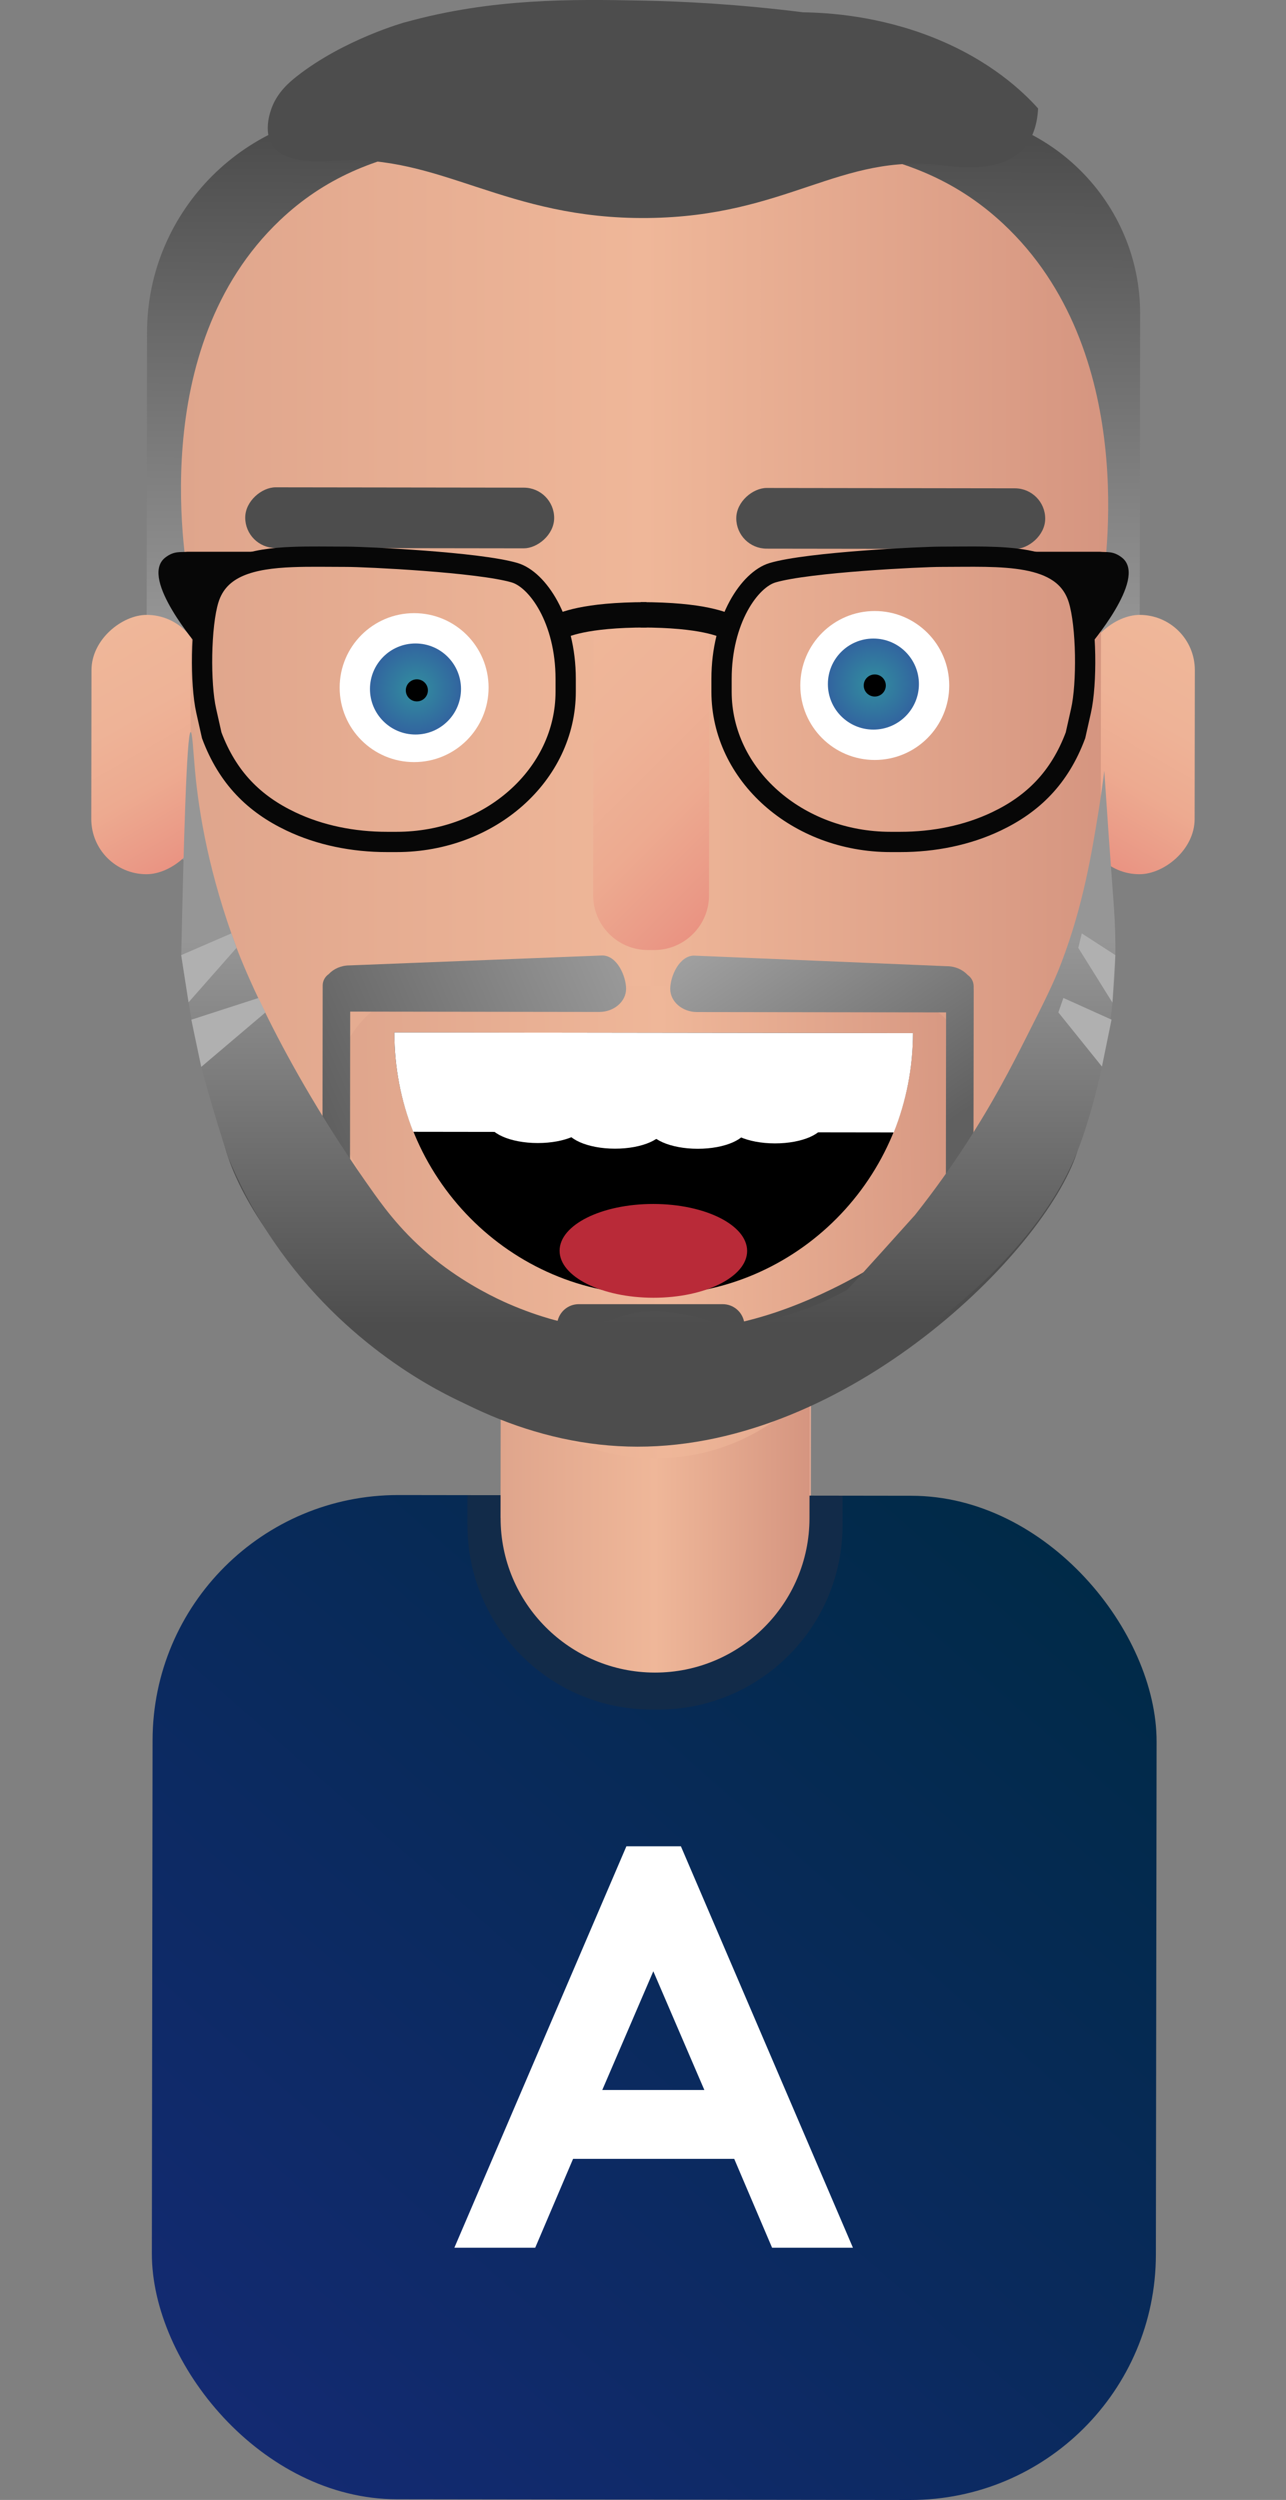 <?xml version="1.0" encoding="UTF-8"?>
<svg id="Avatare_für_Webseite" data-name="Avatare für Webseite" xmlns="http://www.w3.org/2000/svg" xmlns:xlink="http://www.w3.org/1999/xlink" viewBox="0 0 253.71 493.1">
  <rect x="0" y="0" width="253.71" height="493.1" fill="#808080" stroke="none"/>
  <defs>
    <style>
      .cls-1 {
        fill: url(#Unbenannter_Verlauf_107-2);
      }

      .cls-2 {
        fill: url(#Unbenannter_Verlauf_107-3);
      }

      .cls-3 {
        fill: #b92a38;
      }

      .cls-4 {
        stroke-width: 5px;
      }

      .cls-4, .cls-5 {
        fill: none;
      }

      .cls-4, .cls-5, .cls-6 {
        stroke: #070707;
        stroke-miterlimit: 10;
      }

      .cls-7 {
        fill: #4d4d4d;
      }

      .cls-8 {
        fill: #122b49;
      }

      .cls-5 {
        stroke-width: 4px;
      }

      .cls-9 {
        fill: #b0b0b0;
      }

      .cls-10 {
        fill: #fff;
      }

      .cls-11 {
        fill: #e2a995;
      }

      .cls-6 {
        fill: #070707;
        stroke-width: .9px;
      }

      .cls-12 {
        fill: url(#Unbenannter_Verlauf_27-2);
      }

      .cls-13 {
        fill: url(#Unbenannter_Verlauf_27-3);
      }

      .cls-14 {
        fill: url(#Unbenannter_Verlauf_282);
      }

      .cls-15 {
        fill: url(#Unbenannter_Verlauf_278);
      }

      .cls-16 {
        fill: url(#Unbenannter_Verlauf_541);
      }

      .cls-17 {
        fill: url(#Unbenannter_Verlauf_549);
      }

      .cls-18 {
        fill: url(#Unbenannter_Verlauf_546);
      }

      .cls-19 {
        fill: url(#Unbenannter_Verlauf_545);
      }

      .cls-20 {
        fill: url(#Unbenannter_Verlauf_548);
      }

      .cls-21 {
        fill: url(#Unbenannter_Verlauf_107);
      }

      .cls-22 {
        fill: url(#Unbenannter_Verlauf_300);
      }

      .cls-23 {
        fill: url(#Unbenannter_Verlauf_27);
      }
    </style>
    <linearGradient id="Unbenannter_Verlauf_541" data-name="Unbenannter Verlauf 541" x1="33.97" y1="502.08" x2="209.55" y2="302.55" gradientTransform="translate(-.53 .17) rotate(-.08)" gradientUnits="userSpaceOnUse">
      <stop offset="0" stop-color="#152a76"/>
      <stop offset="1" stop-color="#002a47"/>
    </linearGradient>
    <linearGradient id="Unbenannter_Verlauf_27" data-name="Unbenannter Verlauf 27" x1="98.74" y1="292.31" x2="159.75" y2="292.31" gradientTransform="translate(421.39 162.72) rotate(89.92)" gradientUnits="userSpaceOnUse">
      <stop offset="0" stop-color="#dfa58c"/>
      <stop offset=".5" stop-color="#efb799"/>
      <stop offset="1" stop-color="#d59580"/>
    </linearGradient>
    <linearGradient id="Unbenannter_Verlauf_549" data-name="Unbenannter Verlauf 549" x1="127.32" y1="27.7" x2="126.83" y2="124.58" gradientUnits="userSpaceOnUse">
      <stop offset="0" stop-color="#4d4d4d"/>
      <stop offset="1" stop-color="#969696"/>
    </linearGradient>
    <linearGradient id="Unbenannter_Verlauf_107" data-name="Unbenannter Verlauf 107" x1="-6672.38" y1="123.06" x2="-6648.77" y2="163.96" gradientTransform="translate(368.31 -6513.73) rotate(-90) scale(1 -1)" gradientUnits="userSpaceOnUse">
      <stop offset="0" stop-color="#efb799"/>
      <stop offset=".37" stop-color="#eeb397"/>
      <stop offset=".66" stop-color="#edaa90"/>
      <stop offset=".92" stop-color="#ea9986"/>
      <stop offset="1" stop-color="#ea9382"/>
    </linearGradient>
    <linearGradient id="Unbenannter_Verlauf_107-2" data-name="Unbenannter Verlauf 107" x1="11.75" y1="123.32" x2="35.36" y2="164.22" gradientTransform="translate(172.68 123.3) rotate(90)" xlink:href="#Unbenannter_Verlauf_107"/>
    <linearGradient id="Unbenannter_Verlauf_27-2" data-name="Unbenannter Verlauf 27" x1="35.71" y1="144.37" x2="218.64" y2="144.37" gradientTransform="matrix(1,0,0,1,0,0)" xlink:href="#Unbenannter_Verlauf_27"/>
    <linearGradient id="Unbenannter_Verlauf_107-3" data-name="Unbenannter Verlauf 107" x1="102.13" y1="126.27" x2="144.13" y2="168.27" gradientTransform="translate(5.54 3.05) rotate(.08)" xlink:href="#Unbenannter_Verlauf_107"/>
    <radialGradient id="Unbenannter_Verlauf_278" data-name="Unbenannter Verlauf 278" cx="172.31" cy="134.93" fx="172.31" fy="134.93" r="8.98" gradientUnits="userSpaceOnUse">
      <stop offset="0" stop-color="#704532"/>
      <stop offset="0" stop-color="#6c473a"/>
      <stop offset="0" stop-color="#328f9f"/>
      <stop offset="1" stop-color="#32649f"/>
    </radialGradient>
    <linearGradient id="Unbenannter_Verlauf_27-3" data-name="Unbenannter Verlauf 27" x1="343.17" y1="93.75" x2="471.86" y2="93.75" gradientTransform="translate(-269.85 142.52) rotate(.76) scale(.98 .99) skewX(1.53)" xlink:href="#Unbenannter_Verlauf_27"/>
    <radialGradient id="Unbenannter_Verlauf_282" data-name="Unbenannter Verlauf 282" cx="81.97" cy="135.9" fx="81.97" fy="135.9" r="8.98" gradientUnits="userSpaceOnUse">
      <stop offset="0" stop-color="#704532"/>
      <stop offset="0" stop-color="#6c473a"/>
      <stop offset="0" stop-color="#328f9f"/>
      <stop offset="1" stop-color="#32649f"/>
    </radialGradient>
    <linearGradient id="Unbenannter_Verlauf_545" data-name="Unbenannter Verlauf 545" x1="62.88" y1="218.48" x2="147.98" y2="182.05" gradientUnits="userSpaceOnUse">
      <stop offset="0" stop-color="#606060"/>
      <stop offset="1" stop-color="#b0b0b0"/>
    </linearGradient>
    <linearGradient id="Unbenannter_Verlauf_548" data-name="Unbenannter Verlauf 548" x1="182.09" y1="224.76" x2="143.13" y2="166.6" gradientUnits="userSpaceOnUse">
      <stop offset="0" stop-color="#606060"/>
      <stop offset="1" stop-color="#b0b0b0"/>
    </linearGradient>
    <linearGradient id="Unbenannter_Verlauf_300" data-name="Unbenannter Verlauf 300" x1="69.31" y1="-1439.4" x2="221.3" y2="-1439.4" gradientTransform="translate(-12.46 1102.92) rotate(.16) scale(1 .75) skewX(.28)" gradientUnits="userSpaceOnUse">
      <stop offset="0" stop-color="#4d4d4d"/>
      <stop offset="1" stop-color="#4d4d4d"/>
    </linearGradient>
    <linearGradient id="Unbenannter_Verlauf_546" data-name="Unbenannter Verlauf 546" x1="127.89" y1="261.35" x2="127.89" y2="185.45" gradientUnits="userSpaceOnUse">
      <stop offset="0" stop-color="#4d4d4d"/>
      <stop offset="1" stop-color="#969696"/>
    </linearGradient>
  </defs>
  <g id="STERNUNDHUBER">
    <g id="Andi-2" data-name="Andi">
      <path class="cls-11" d="M160,274.23l-.06,44.65c-.02,16.83-13.68,30.46-30.51,30.43h0c-16.83-.02-30.46-13.68-30.43-30.51l.06-44.65,60.95.08Z"/>
      <rect class="cls-16" x="30.05" y="294.95" width="198.08" height="198.08" rx="48.43" ry="48.43" transform="translate(.53 -.17) rotate(.08)"/>
      <path class="cls-8" d="M144.43,279.06h5.88v74.01h-5.88c-20.06,0-36.35-16.29-36.35-36.35v-1.3c0-20.06,16.29-36.35,36.35-36.35Z" transform="translate(-187.05 444.84) rotate(-89.92)"/>
      <path class="cls-23" d="M122.14,261.86h44.65v60.95h-44.65c-16.82,0-30.47-13.66-30.47-30.47h0c0-16.82,13.66-30.47,30.47-30.47Z" transform="translate(-163.28 421.17) rotate(-89.92)"/>
      <path class="cls-17" d="M211.71,171.17l-169.78-.23c-7.18,0-13.05-5.89-13.04-13.08l.12-92.34c.03-24.04,19.73-43.68,43.77-43.65l112.4.15c21.89.03,39.78,17.96,39.75,39.85l-.13,96.24c0,7.18-5.89,13.05-13.08,13.04Z"/>
      <rect class="cls-21" x="199.23" y="135.97" width="51.15" height="21.77" rx="10.88" ry="10.88" transform="translate(77.65 371.46) rotate(-89.92)"/>
      <rect class="cls-1" x="3.33" y="135.97" width="51.15" height="21.77" rx="10.88" ry="10.88" transform="translate(-117.98 175.56) rotate(-89.92)"/>
      <path class="cls-12" d="M153.02,261.43l-47.17-.06c-37.77-.05-68.36-30.71-68.31-68.49l.1-75.81c-1.04-5.19-9.07-48.32,17.59-73.63,17.49-16.6,40.27-16.37,72.32-16.04,31.13.32,53,.54,70.34,16.71,26.89,25.07,20.31,67.44,19.33,73.2-.04,26.73-.07,53.47-.11,80.2-.05,35.35-28.74,63.97-64.1,63.92Z"/>
      <path class="cls-2" d="M129.04,187.39h-1.22c-5.97,0-10.81-4.86-10.8-10.83l.08-56.66,22.86.03-.08,56.66c0,5.97-4.86,10.81-10.83,10.8Z"/>
      <g>
        <circle class="cls-10" cx="172.58" cy="135.21" r="14.69"/>
        <circle class="cls-15" cx="172.31" cy="134.93" r="8.98"/>
        <circle cx="172.58" cy="135.21" r="2.18"/>
      </g>
      <path class="cls-13" d="M189.05,227.49l-24.72,40.83c-16,23.71-45.68,25.18-66.43,6.64-5-4.47-9.05-9.93-12.19-15.87l-17.27-32.62c-7.76-14.69,2.58-32.21,18.95-32.13l84.17.41c20.23,2.58,22.47,15.76,17.48,32.74Z"/>
      <g>
        <circle class="cls-10" cx="81.7" cy="135.63" r="14.69"/>
        <circle class="cls-14" cx="81.97" cy="135.9" r="8.98"/>
        <circle cx="82.24" cy="136.17" r="2.18"/>
      </g>
      <path d="M180.1,203.78c-.04,28.55-22.97,51.67-51.22,51.63-28.25-.04-51.12-23.21-51.08-51.77"/>
      <path class="cls-10" d="M81.53,223.24l94.79.13c2.43-6.05,3.78-12.65,3.79-19.59l-102.31-.14c0,6.93,1.32,13.54,3.73,19.6Z"/>
      <ellipse class="cls-3" cx="128.89" cy="246.7" rx="9.25" ry="18.5" transform="translate(-117.98 375.27) rotate(-89.92)"/>
      <g>
        <ellipse class="cls-10" cx="121.31" cy="222.21" rx="4.35" ry="9.8" transform="translate(-101.06 343.22) rotate(-89.92)"/>
        <ellipse class="cls-10" cx="137.63" cy="222.23" rx="4.35" ry="9.8" transform="translate(-84.78 359.56) rotate(-89.92)"/>
        <ellipse class="cls-10" cx="106.07" cy="221.1" rx="4.35" ry="9.8" transform="translate(-115.17 326.87) rotate(-89.92)"/>
        <ellipse class="cls-10" cx="152.87" cy="221.16" rx="4.35" ry="9.8" transform="translate(-68.49 373.74) rotate(-89.92)"/>
      </g>
      <path class="cls-19" d="M118.84,188.46l-49.89,1.96c-1.66,0-3.13.68-4.1,1.72-.71.49-1.19,1.31-1.19,2.24l-.06,45.65c0,1.5,1.22,2.72,2.72,2.72,1.5,0,2.72-1.22,2.72-2.72l.05-40.5,49.14.07c2.9,0,5.28-2.04,5.29-4.55,0-2.51-1.78-6.58-4.69-6.59Z"/>
      <path class="cls-20" d="M192.09,195.14v-.59c0-.93-.47-1.75-1.18-2.24-.97-1.04-2.44-1.73-4.1-1.73l-49.88-2.09c-2.9,0-4.7,4.07-4.7,6.57,0,2.5,2.37,4.56,5.28,4.56l49.14.07-.06,47.58c0,1.5,1.22,2.72,2.72,2.72h0c1.5,0,2.72-1.22,2.72-2.72l.07-52.14h0Z"/>
      <rect class="cls-7" x="169.73" y="71.79" width="11.97" height="60.95" rx="5.99" ry="5.99" transform="translate(73.22 277.84) rotate(-89.92)"/>
      <rect class="cls-7" x="72.86" y="71.66" width="11.97" height="60.95" rx="5.99" ry="5.99" transform="translate(-23.39 180.84) rotate(-89.92)"/>
      <path class="cls-7" d="M207.35,223.44l-24.63,19.15c-5.68,4.41-11.87,8.41-18.65,11.7-5.61,2.73-11.3,4.92-17.28,6.36-.41-1.95-2.14-3.41-4.21-3.41h-28.4c-2.11,0-3.86,1.52-4.22,3.53-8.18-1.85-15.2-5.12-24.22-10.45l-28.09-22.61c-2.76-2.22-5.72-4.28-8.86-6.15-.9-.54-2.11-.71-3.11-.31-2.62,1.05-1.53,4.42-.65,7.07,6.7,20.08,39.97,56.98,80.71,57.03,41.56.06,80.29-38.34,86.72-58,.77-2.35.14-7.35-5.11-3.9Z"/>
      <g>
        <path class="cls-5" d="M78.23,166.07h-1.91c-6.59,0-13.14-1.29-18.94-4.05-7.2-3.43-12.46-8.57-15.61-16.98l-1.09-4.86c-1.2-5.31-1.11-16.73.5-21.95,2.02-6.53,8.64-8.05,16.45-8.36,3.45-.14,7.14-.05,10.77-.05s26.04,1.05,33.14,3.15c4.49,1.33,10.06,9.29,10.06,20.94v2.53c0,16.37-14.93,29.63-33.35,29.63Z"/>
        <path class="cls-6" d="M53,109.28h-15.98c-1.5.15-2.52-.2-4.14,1.05-4.74,3.67,6.51,16.82,6.51,16.82l1.18-3.15,1.18-7.36,4.73-4.21,7.1-2.1-.59-1.05Z"/>
        <path class="cls-5" d="M175.72,166.07h1.91c6.59,0,13.14-1.29,18.94-4.05,7.2-3.43,12.46-8.57,15.61-16.98l1.09-4.86c1.2-5.31,1.11-16.73-.5-21.95-2.91-9.41-15.38-8.41-27.22-8.41-3.55,0-26.04,1.05-33.14,3.15-4.49,1.33-10.06,9.29-10.06,20.94v2.53c0,16.37,14.93,29.63,33.35,29.63Z"/>
        <path class="cls-4" d="M109.8,123.86c1.37-.65,5.46-2.59,17.75-2.59"/>
        <path class="cls-4" d="M144.14,123.86c-1.37-.65-5.46-2.59-17.75-2.59"/>
        <path class="cls-6" d="M200.94,109.28h15.98c1.5.15,2.52-.2,4.14,1.05,4.74,3.67-6.51,16.82-6.51,16.82l-1.18-3.15-1.18-7.36-4.73-4.21-7.1-2.1.59-1.05Z"/>
      </g>
      <path class="cls-22" d="M79.94,4.39C97.12-.37,112.69-.16,126.91.12c7.68.15,18.54.67,31.54,2.31,5.07.07,14.94.71,25.67,4.98,11.36,4.52,17.81,10.78,20.68,13.98-.15,3.08-1.05,7.32-5.12,9.73-4.69,2.78-11.37,1.78-13.63,1.5-20.37-2.52-30.77,10.09-58.26,10.38-28.17.3-40.85-12.69-61.52-11.31-2.08.14-8.62.72-11.69-2.06-3.12-2.83-1.19-7.81-.92-8.5,1.15-2.98,3.44-4.93,4.85-6.04,9.36-7.37,21.43-10.71,21.43-10.71Z"/>
      <path class="cls-18" d="M35.75,188.39c2.16,14.56,3.48,20.23,3.48,20.23.59,2.26,1.21,4.56,1.87,6.88,1.26,4.42,2.57,8.69,3.93,12.81,1.76,4.23,4.58,10.15,8.99,16.6,14.2,20.79,32.98,29.81,37.82,32,15.67,7.09,29.96,8.11,38.53,8.01,12.06-2.12,30.78-7.22,49.41-20.58,5.83-4.18,24.98-17.92,32.68-36.99,2.81-6.97,5.74-18.73,6.84-27.99.32-2.69.5-5.32.5-5.32.54-7.8.09-13.54-.28-18.4-.51-6.74-1.03-14.15-1.66-23.61-.25,2.03-.62,4.83-1.16,8.15-1.33,8.12-2.98,18.34-7.26,29.6-1.6,4.22-3.4,7.77-6.98,14.85-2.88,5.7-6.53,12.85-12.19,21.5-2.53,3.87-5.76,8.48-9.75,13.52-9.94,11.08-13.22,14.65-13.43,14.77,0,0-.38.21-.38.21h0c-4.37,2.43-8.23,3.8-10.61,4.53-6.64,2.06-9.87,2.67-13.02,2.18-3.04-.47-3.86-1.43-8.75-2.18-2.07-.32-3.93-.61-6.33-.5-5.05.21-6.48,1.9-10.98,2.35-1.9.19-4.75.2-8.37-.84-2.25-.65-5.14-1.61-8.37-3.02-2.39-1.05-7.76-3.57-13.4-7.89-6.59-5.05-10.51-10.25-13.03-13.77-19.46-27.22-27.17-48.52-27.17-48.52-5.39-14.45-7.43-26.37-8.22-35.1-.33-3.64-.51-7.48-.84-7.48-.78,0-1.41,22.5-1.86,44.02Z"/>
      <path class="cls-10" d="M89.64,443.35l33.94-79.18h10.75l33.94,79.18h-15.95l-7.47-17.53h-31.79l-7.47,17.53h-15.95ZM118.83,412.24h20.13l-10.07-23.42-10.07,23.42Z"/>
      <polyline class="cls-9" points="37.2 197.7 46.67 186.95 45.64 184.11 35.75 188.39"/>
      <polyline class="cls-9" points="39.7 210.44 52.36 199.7 50.98 196.85 37.75 201.13"/>
      <path class="cls-9" d="M220.04,188.39l-6.62-4.28-.69,2.85c2.25,3.6,4.49,7.2,6.74,10.8"/>
      <path class="cls-9" d="M217.4,210.38c-2.87-3.56-5.74-7.12-8.6-10.69l.99-2.85c3.17,1.43,6.33,2.85,9.5,4.28"/>
    </g>
  </g>
</svg>
